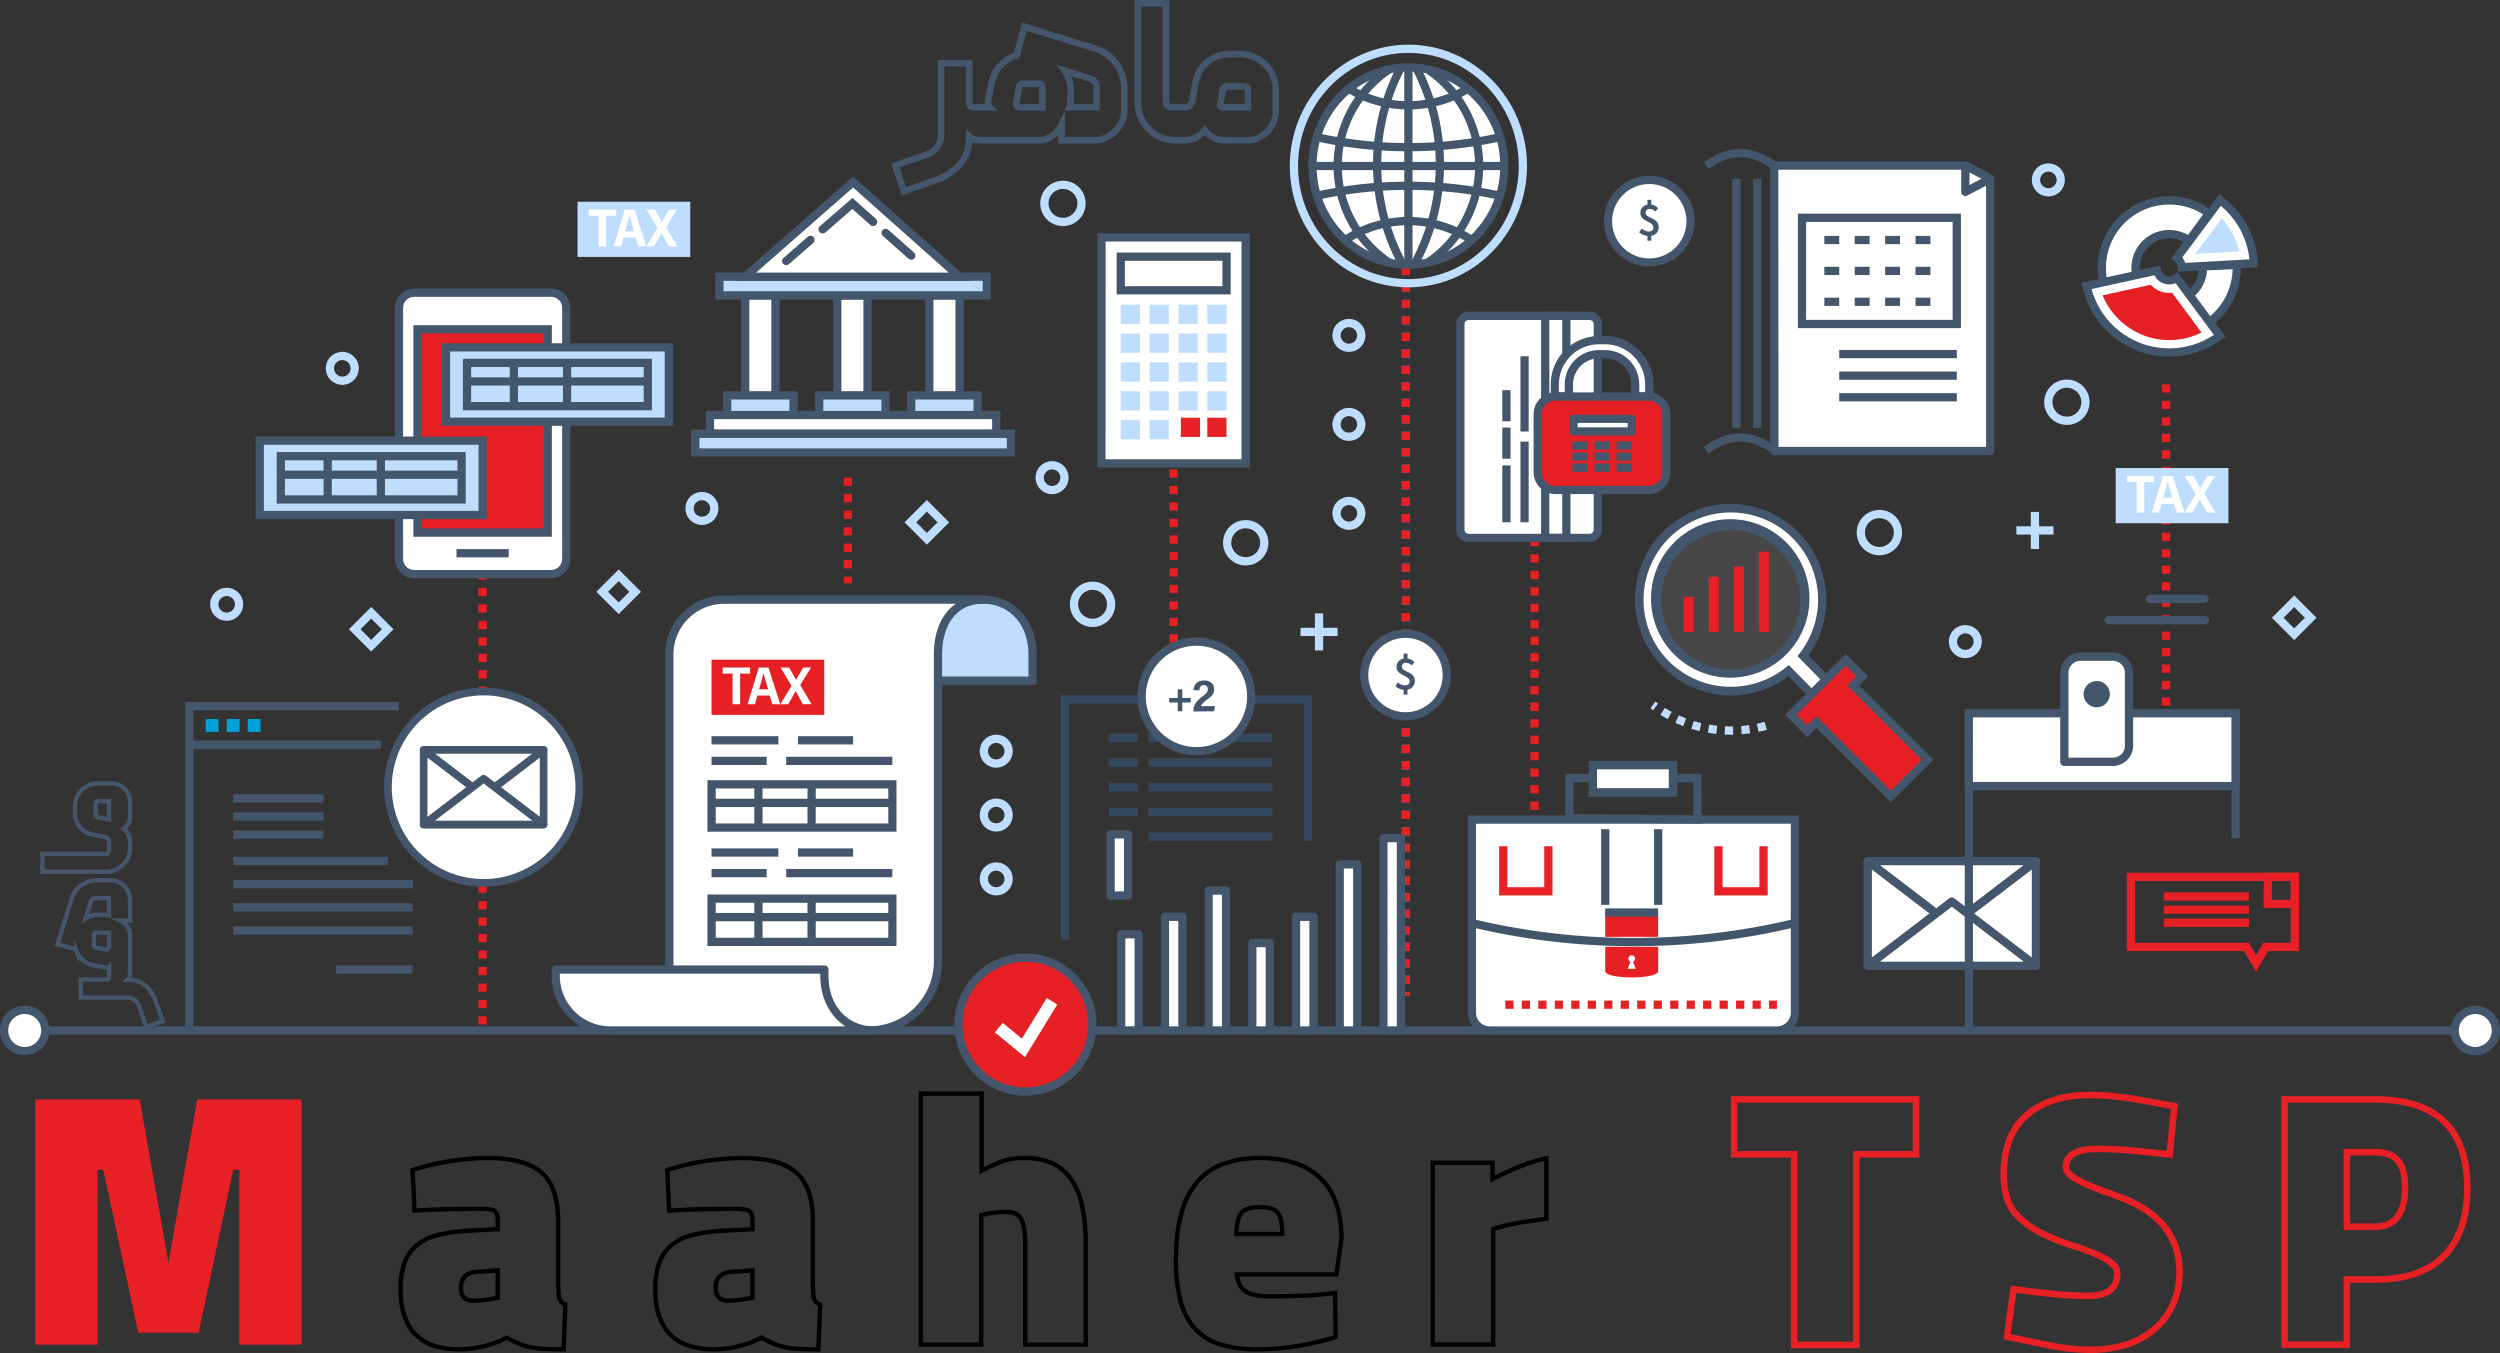 <svg xmlns="http://www.w3.org/2000/svg" viewBox="0 0 1143.24 618.74"><rect x="0" y="0" width="1143.24" height="618.74" fill="#333333" stroke="none"/><defs><style>.cls-1{fill:#e62024;}.cls-2,.cls-3,.cls-4,.cls-5{fill:none;}.cls-2{stroke:#000;}.cls-2,.cls-5{stroke-width:2px;}.cls-3{stroke:#e62024;}.cls-3,.cls-4,.cls-5{stroke-miterlimit:10;}.cls-3,.cls-4{stroke-width:3px;}.cls-4,.cls-5{stroke:#43566b;}.cls-6{fill:#43566b;}.cls-13,.cls-7{fill:#fff;}.cls-8{fill:#00a0d8;}.cls-9{fill:#bfdeff;}.cls-10{fill:#42566b;}.cls-11{fill:#44566b;}.cls-12{fill:#34485f;}.cls-13{opacity:0.1;}</style></defs><g id="Layer_2" data-name="Layer 2"><path class="cls-1" d="M526.63,575.71V687.86H498.17v-80h-2.82l-15.81,74.54H451.92l-16-74.54h-2.66v80H404.83V575.71h47.75l13.15,74.71,13.14-74.71Z" transform="translate(-388.7 -72.95)"></path><path class="cls-2" d="M571.88,662.4a34,34,0,0,1,1.83-12,19.1,19.1,0,0,1,5.58-8,23.81,23.81,0,0,1,9.57-4.66,75,75,0,0,1,14-2l13.48-.67v-4c0-2.22-.5-3.66-1.5-4.33s-3-1-6.15-1q-7.83,0-15.39.17t-15.06.66L577.38,608a116.1,116.1,0,0,1,34.27-5.49q17.31,0,24.79,6.74t7.49,21.88V661.4a17.2,17.2,0,0,1,.17,2.41,10.15,10.15,0,0,0,.25,2.33,5.41,5.41,0,0,0,.91,2,4.21,4.21,0,0,0,2,1.41L646.43,690q-4.83,0-8.41-.17a43.12,43.12,0,0,1-6.48-.75,28.84,28.84,0,0,1-5.5-1.66,56.87,56.87,0,0,1-5.57-2.75A49.31,49.31,0,0,1,598.84,690Q571.89,690,571.88,662.4Zm33.28,5.32a53.69,53.69,0,0,0,9.49-1l1.66-.33V653.91l-10.15.67q-6.66.82-6.65,7.32Q599.51,667.72,605.16,667.72Z" transform="translate(-388.7 -72.95)"></path><path class="cls-2" d="M688.36,662.4a34,34,0,0,1,1.83-12,19.17,19.17,0,0,1,5.57-8,23.94,23.94,0,0,1,9.57-4.66,75,75,0,0,1,14-2l13.48-.67v-4c0-2.22-.5-3.66-1.5-4.33s-3-1-6.16-1q-7.82,0-15.39.17t-15.06.66L693.85,608a116.16,116.16,0,0,1,34.28-5.49q17.29,0,24.79,6.74t7.49,21.88V661.4a17.22,17.22,0,0,1,.16,2.41,10.74,10.74,0,0,0,.25,2.33,5.43,5.43,0,0,0,.92,2,4.13,4.13,0,0,0,2,1.41L762.9,690q-4.83,0-8.4-.17a43.1,43.1,0,0,1-6.49-.75,29,29,0,0,1-5.49-1.66,57,57,0,0,1-5.58-2.75A49.31,49.31,0,0,1,715.31,690Q688.36,690,688.36,662.4Zm33.28,5.32a53.68,53.68,0,0,0,9.48-1l1.67-.33V653.91l-10.15.67q-6.66.82-6.66,7.32C716,665.78,717.86,667.72,721.64,667.72Z" transform="translate(-388.7 -72.95)"></path><path class="cls-2" d="M809.82,573.05h27.79v35.27a69.56,69.56,0,0,1,10-4.49,30.1,30.1,0,0,1,9.49-1.33,31.49,31.49,0,0,1,12.4,2.24,21,21,0,0,1,8.73,7A33,33,0,0,1,883.45,624a80.69,80.69,0,0,1,1.75,18.14v45.76H857.58v-45.1a44.28,44.28,0,0,0-.67-8.65,11.49,11.49,0,0,0-1.83-4.66,5.08,5.08,0,0,0-2.83-1.91,14.2,14.2,0,0,0-3.49-.42,43.08,43.08,0,0,0-6,.42,40.29,40.29,0,0,0-5.33,1.08v59.24H809.82Z" transform="translate(-388.7 -72.95)"></path><path class="cls-2" d="M926.46,648.92q0-23.62,9.32-35T964.9,602.5q18.14,0,27.7,9.31t9.57,27.63l-2.33,16.3H954.25a13.73,13.73,0,0,0,1.25,4.49,8.53,8.53,0,0,0,2.58,3.08,11.05,11.05,0,0,0,4.41,1.83,33.87,33.87,0,0,0,6.9.59q6.66,0,12.82-.17t12.47-.83l4.5-.5.33,20.13A125,125,0,0,1,963.9,690a59,59,0,0,1-16.64-2.08A26.29,26.29,0,0,1,935.61,681a29.63,29.63,0,0,1-6.9-12.64A71.58,71.58,0,0,1,926.46,648.92Zm27.62-11.65h21q0-7.32-2.08-9.81c-1.39-1.67-4.13-2.5-8.24-2.5s-7,.89-8.4,2.66S954.19,632.61,954.08,637.27Z" transform="translate(-388.7 -72.95)"></path><path class="cls-2" d="M1043.93,604.66h27.29v7.49q14.47-7.49,24.63-9.49v27.62Q1090.2,631,1084,632a119.14,119.14,0,0,0-12.48,2.91v52.92h-27.62Z" transform="translate(-388.7 -72.95)"></path><path class="cls-3" d="M1209.16,600.83H1181.7V575.71h83.2v25.12h-27.29V688h-28.45Z" transform="translate(-388.7 -72.95)"></path><path class="cls-3" d="M1344.6,690.18a94.37,94.37,0,0,1-18.8-2q-9.83-2-19.3-4l3-21.64q22.29,3,33.94,3,13.48,0,13.48-10.15a5.77,5.77,0,0,0-2.16-4.41,23.59,23.59,0,0,0-5-3.33,49,49,0,0,0-5.66-2.41q-2.83-1-4.33-1.66a106.72,106.72,0,0,1-17.72-6.83,38.92,38.92,0,0,1-10.56-7.57,21.23,21.23,0,0,1-5.16-8.73,37.44,37.44,0,0,1-1.33-10.32q0-18.3,10.65-27.37t28.78-9.07q3.49,0,7.07.25t8,.83q4.41.59,10.07,1.58t13.48,2.5l-2.17,22-15.39-1.58a174.81,174.81,0,0,0-17.89-.91q-14.13,0-14.14,8.32c0,1.66,1.14,3.22,3.41,4.66a49.84,49.84,0,0,0,7.66,3.91c2.82,1.16,5.46,2.16,7.9,3a31.91,31.91,0,0,1,4.16,1.58,64.54,64.54,0,0,1,11.06,5,39.23,39.23,0,0,1,9.16,7.16,32.46,32.46,0,0,1,6.24,9.73,33.33,33.33,0,0,1,2.33,12.9,35.49,35.49,0,0,1-3,14.89,32.4,32.4,0,0,1-8.4,11.23,36.65,36.65,0,0,1-12.9,7.07A53.41,53.41,0,0,1,1344.6,690.18Z" transform="translate(-388.7 -72.95)"></path><path class="cls-3" d="M1433.45,575.71h41.43q21,0,31.53,10.15T1517,616.14q0,20.31-10.65,31.12t-31.45,10.81h-13v29.79h-28.46Zm41.27,58.23q13.8,0,13.81-17.8,0-8.65-3.25-12.48t-10.56-3.83h-12.81v34.11Z" transform="translate(-388.7 -72.95)"></path></g><g id="Layer_4" data-name="Layer 4"><path class="cls-4" d="M899.3,102.32A19,19,0,0,0,895.18,98a16.57,16.57,0,0,0-5.45-2.75L857.11,85.17l-3.52,13.12q-.57.15-1.14.36a15.5,15.5,0,0,0-4.69,2.74,17.4,17.4,0,0,0-3.55,4.17,15.34,15.34,0,0,0-2,5.23l-1.42,6.82a12.22,12.22,0,0,0-.22,2.71,2.12,2.12,0,0,0,.66,1.73h-7a2.51,2.51,0,0,1-1.64-.54,1.81,1.81,0,0,1-.67-1.5V101.84H819.08v32.7a9.51,9.51,0,0,1-1.73,5.59,9,9,0,0,1-4.74,3.45l-14.45,5,3.9,11.79L816,155.55a32.27,32.27,0,0,0,6.29-2.92,22,22,0,0,0,5.06-4.17,18.57,18.57,0,0,0,3.32-5.36,17.24,17.24,0,0,0,1.2-6.52v-1.33a6.36,6.36,0,0,0,2.08,1.29,6.51,6.51,0,0,0,2.44.57h26.85a10.53,10.53,0,0,0,5-1.1,14,14,0,0,0,3.41-2.44,14.35,14.35,0,0,0,2.49-3.55v7.09h15.15a11.54,11.54,0,0,0,5-1.15,15.62,15.62,0,0,0,4.34-3,14.59,14.59,0,0,0,3.06-4.3,11.73,11.73,0,0,0,1.15-5.1V113.18a17.49,17.49,0,0,0-.93-5.63A20.81,20.81,0,0,0,899.3,102.32Zm-33.86,19.73H854.8a1.37,1.37,0,0,1-1-.58,1.94,1.94,0,0,1-.36-1.2l1.24-7.53a1.73,1.73,0,0,1,.62-1.15,1.56,1.56,0,0,1,1.25-.36h7.26a1.53,1.53,0,0,1,1.6,1.6Zm24.64-.09H877.76a8.27,8.27,0,0,0,.31-1.11,14,14,0,0,0,.22-3v-3.63a15.49,15.49,0,0,0-1.33-6.43,16.72,16.72,0,0,0-1.4-2.53L887.42,109a3.7,3.7,0,0,1,2,1.55,3.83,3.83,0,0,1,.71,2Z" transform="translate(-388.7 -72.95)"></path><path class="cls-4" d="M970.87,107.78a16.34,16.34,0,0,0-3.5-5.23A16.59,16.59,0,0,0,962.19,99a15.93,15.93,0,0,0-6.34-1.28h-5a15.46,15.46,0,0,0-5.31.93,16,16,0,0,0-4.66,2.61,14.58,14.58,0,0,0-3.45,4,16,16,0,0,0-1.91,5.09l-1.77,9.22a3.93,3.93,0,0,1-1.11,1.73,2.8,2.8,0,0,1-1.91.67h-6.38a2.4,2.4,0,0,1-1.77-.71,2.44,2.44,0,0,1-.71-1.78V74.45H909.05v45.38a16.82,16.82,0,0,0,1.37,6.74,17,17,0,0,0,9.18,9.17,16.74,16.74,0,0,0,6.73,1.37h3.55a13.64,13.64,0,0,0,5.23-1,12.07,12.07,0,0,0,4.61-3.59,10.73,10.73,0,0,0,4.65,3.72,14.27,14.27,0,0,0,4.92.88H959a12,12,0,0,0,5-1.06,14.1,14.1,0,0,0,4.16-2.88,13.65,13.65,0,0,0,2.88-4.21,12.1,12.1,0,0,0,1.07-5v-9.84A16,16,0,0,0,970.87,107.78Zm-11.48,14.27H947.61a1.07,1.07,0,0,1-.85-.36.73.73,0,0,1-.13-.8l1.33-7.18a2.6,2.6,0,0,1,.58-.84,1.39,1.39,0,0,1,1-.4h8.24a1.38,1.38,0,0,1,1.11.49,2.21,2.21,0,0,1,.48,1.11Z" transform="translate(-388.7 -72.95)"></path><path class="cls-5" d="M425.93,477.79a12.27,12.27,0,0,0-2.75,2.64,10.73,10.73,0,0,0-1.76,3.49L415,504.81l8.4,2.25c.07.25.14.49.23.73a10.09,10.09,0,0,0,1.76,3,11,11,0,0,0,2.67,2.27,9.72,9.72,0,0,0,3.34,1.27l4.38.91a8,8,0,0,0,1.73.14,1.35,1.35,0,0,0,1.1-.42v4.48a1.6,1.6,0,0,1-.34,1,1.17,1.17,0,0,1-1,.43H425.62v8.23h20.95a6.15,6.15,0,0,1,3.57,1.1,5.77,5.77,0,0,1,2.22,3l3.17,9.25,7.55-2.5L460,531.14a21.17,21.17,0,0,0-1.87-4,14.11,14.11,0,0,0-2.67-3.23,11.66,11.66,0,0,0-3.44-2.13,11.05,11.05,0,0,0-4.17-.77H447a4,4,0,0,0,.82-1.33,4.07,4.07,0,0,0,.37-1.56v-17.2a6.68,6.68,0,0,0-.71-3.21,9.17,9.17,0,0,0-1.56-2.18,9,9,0,0,0-2.27-1.59h4.54V484.2a7.31,7.31,0,0,0-.74-3.2,10,10,0,0,0-1.93-2.78,9.26,9.26,0,0,0-2.75-2,7.58,7.58,0,0,0-3.26-.74h-6.64a11.29,11.29,0,0,0-3.61.6A13.12,13.12,0,0,0,425.93,477.79Zm12.63,21.68v6.81a.86.86,0,0,1-.37.63,1.24,1.24,0,0,1-.76.22l-4.83-.79a1.09,1.09,0,0,1-.73-.4,1,1,0,0,1-.23-.79v-4.66a1,1,0,0,1,.28-.73,1,1,0,0,1,.74-.29Zm-.05-15.78v7.89a6.2,6.2,0,0,0-.71-.2,9.44,9.44,0,0,0-1.9-.14h-2.33a10.09,10.09,0,0,0-4.12.85,11.57,11.57,0,0,0-1.62.9l2.39-7.59a2.69,2.69,0,0,1,2.27-1.71Z" transform="translate(-388.7 -72.95)"></path><path class="cls-5" d="M429.42,432a10.43,10.43,0,0,0-3.34,2.24,10.59,10.59,0,0,0-2.25,3.32,10.26,10.26,0,0,0-.82,4.06v3.18a9.82,9.82,0,0,0,.6,3.4,10,10,0,0,0,1.67,3,9.49,9.49,0,0,0,2.58,2.22,10.65,10.65,0,0,0,3.27,1.22l5.9,1.13a2.56,2.56,0,0,1,1.11.71,1.79,1.79,0,0,1,.42,1.22v1.7h0v2.39a1.54,1.54,0,0,1-.45,1.13,1.51,1.51,0,0,1-1.14.46H408.08v8.23h29.06a10.91,10.91,0,0,0,4.32-.88,11.22,11.22,0,0,0,3.52-2.36,11.08,11.08,0,0,0,2.35-3.52,10.72,10.72,0,0,0,.88-4.31v-1.14h0v-1.13a8.84,8.84,0,0,0-.65-3.35,7.7,7.7,0,0,0-2.3-2.95,6.89,6.89,0,0,0,2.38-3,9.12,9.12,0,0,0,.57-3.15v-6.25a7.57,7.57,0,0,0-.68-3.2,9.1,9.1,0,0,0-1.84-2.67,8.8,8.8,0,0,0-2.7-1.84,7.65,7.65,0,0,0-3.18-.69h-6.3A10.31,10.31,0,0,0,429.42,432Zm9.14,7.35v7.55a.7.7,0,0,1-.22.54.46.46,0,0,1-.51.08l-4.6-.85a1.68,1.68,0,0,1-.54-.37.89.89,0,0,1-.26-.65v-5.28a.87.87,0,0,1,.32-.71,1.39,1.39,0,0,1,.7-.31Z" transform="translate(-388.7 -72.95)"></path></g><g id="Layer_1" data-name="Layer 1"><rect class="cls-6" x="11.31" y="469.35" width="1120.63" height="3.77"></rect><circle class="cls-7" cx="11.31" cy="471.24" r="9.42"></circle><path class="cls-6" d="M400,555.49a11.31,11.31,0,1,1,11.3-11.31A11.32,11.32,0,0,1,400,555.49Zm0-18.84a7.54,7.54,0,1,0,7.54,7.53A7.54,7.54,0,0,0,400,536.65Z" transform="translate(-388.7 -72.95)"></path><circle class="cls-7" cx="1131.94" cy="471.24" r="9.42"></circle><path class="cls-6" d="M1520.64,555.49A11.31,11.31,0,1,1,1532,544.18,11.32,11.32,0,0,1,1520.64,555.49Zm0-18.84a7.54,7.54,0,1,0,7.54,7.53A7.54,7.54,0,0,0,1520.64,536.65Z" transform="translate(-388.7 -72.95)"></path><path class="cls-8" d="M1033.49,528.32h-3.76v-1.71h3.76Zm0-5.48h-3.76v-3.77h3.76Zm0-7.53h-3.76v-3.77h3.76Zm0-7.54h-3.76V504h3.76Zm0-7.54h-3.76v-3.77h3.76Zm0-7.54h-3.76v-3.76h3.76Zm0-7.53h-3.76v-3.77h3.76Zm0-7.54h-3.76v-3.77h3.76Zm0-7.54h-3.76v-3.77h3.76Zm0-7.53h-3.76v-3.77h3.76Zm0-7.54h-3.76v-3.77h3.76Zm0-7.54h-3.76V443.7h3.76Zm0-7.54h-3.76v-3.76h3.76Zm0-7.53h-3.76v-3.77h3.76Zm0-7.54h-3.76v-3.77h3.76Zm0-7.54h-3.76v-3.77h3.76Zm0-7.53h-3.76V406h3.76Zm0-7.54h-3.76v-3.77h3.76Zm0-7.54h-3.76v-3.77h3.76Zm0-7.54h-3.76v-3.76h3.76Zm0-7.53h-3.76v-3.77h3.76Zm0-7.54h-3.76v-3.77h3.76Zm0-7.54h-3.76v-3.77h3.76Zm0-7.53h-3.76v-3.77h3.76Zm0-7.54h-3.76v-3.77h3.76Zm0-7.54h-3.76v-3.77h3.76Zm0-7.54h-3.76v-3.76h3.76Zm0-7.53h-3.76v-3.77h3.76Zm0-7.54h-3.76v-3.77h3.76Zm0-7.54h-3.76V308h3.76Zm0-7.53h-3.76V300.5h3.76Zm0-7.54h-3.76V293h3.76Zm0-7.54h-3.76v-3.77h3.76Zm0-7.54h-3.76v-3.76h3.76Zm0-7.53h-3.76v-3.77h3.76Zm0-7.54h-3.76v-3.77h3.76Zm0-7.54h-3.76v-3.77h3.76Zm0-7.53h-3.76v-3.77h3.76Zm0-7.54h-3.76V240.2h3.76Zm0-7.54h-3.76v-3.77h3.76Zm0-7.54h-3.76v-3.76h3.76Zm0-7.53h-3.76v-3.77h3.76Zm0-7.54h-3.76v-3.77h3.76Zm0-7.54h-3.76v-3.77h3.76Zm0-7.53h-3.76V195h3.76Z" transform="translate(-388.7 -72.95)"></path><path class="cls-1" d="M1033.49,528.32h-3.76v-1.71h3.76Zm0-5.48h-3.76v-3.77h3.76Zm0-7.53h-3.76v-3.77h3.76Zm0-7.54h-3.76V504h3.76Zm0-7.54h-3.76v-3.77h3.76Zm0-7.54h-3.76v-3.76h3.76Zm0-7.53h-3.76v-3.77h3.76Zm0-7.54h-3.76v-3.77h3.76Zm0-7.54h-3.76v-3.77h3.76Zm0-7.53h-3.76v-3.77h3.76Zm0-7.54h-3.76v-3.77h3.76Zm0-7.54h-3.76V443.7h3.76Zm0-7.54h-3.76v-3.76h3.76Zm0-7.53h-3.76v-3.77h3.76Zm0-7.54h-3.76v-3.77h3.76Zm0-7.54h-3.76v-3.77h3.76Zm0-7.53h-3.76V406h3.76Zm0-7.54h-3.76v-3.77h3.76Zm0-7.54h-3.76v-3.77h3.76Zm0-7.54h-3.76v-3.76h3.76Zm0-7.53h-3.76v-3.77h3.76Zm0-7.54h-3.76v-3.77h3.76Zm0-7.54h-3.76v-3.77h3.76Zm0-7.53h-3.76v-3.77h3.76Zm0-7.54h-3.76v-3.77h3.76Zm0-7.54h-3.76v-3.77h3.76Zm0-7.54h-3.76v-3.76h3.76Zm0-7.53h-3.76v-3.77h3.76Zm0-7.54h-3.76v-3.77h3.76Zm0-7.54h-3.76V308h3.76Zm0-7.53h-3.76V300.5h3.76Zm0-7.54h-3.76V293h3.76Zm0-7.54h-3.76v-3.77h3.76Zm0-7.54h-3.76v-3.76h3.76Zm0-7.53h-3.76v-3.77h3.76Zm0-7.54h-3.76v-3.77h3.76Zm0-7.54h-3.76v-3.77h3.76Zm0-7.53h-3.76v-3.77h3.76Zm0-7.54h-3.76V240.2h3.76Zm0-7.54h-3.76v-3.77h3.76Zm0-7.54h-3.76v-3.76h3.76Zm0-7.53h-3.76v-3.77h3.76Zm0-7.54h-3.76v-3.77h3.76Zm0-7.54h-3.76v-3.77h3.76Zm0-7.53h-3.76V195h3.76Z" transform="translate(-388.7 -72.95)"></path><path class="cls-9" d="M1032.76,204.34c-29.91,0-54.24-24.89-54.24-55.48s24.33-55.49,54.24-55.49S1087,118.26,1087,148.86,1062.66,204.34,1032.76,204.34Zm0-107.2c-27.83,0-50.47,23.2-50.47,51.72s22.64,51.72,50.47,51.72,50.46-23.2,50.46-51.72S1060.58,97.14,1032.76,97.14Z" transform="translate(-388.7 -72.95)"></path><ellipse class="cls-7" cx="644.05" cy="75.91" rx="43.87" ry="45.12"></ellipse><path class="cls-6" d="M1032.76,195.87c-25.24,0-45.76-21.09-45.76-47s20.52-47,45.76-47,45.75,21.09,45.75,47S1058,195.87,1032.76,195.87Zm0-90.25c-23.16,0-42,19.4-42,43.24s18.83,43.24,42,43.24,42-19.4,42-43.24S1055.91,105.62,1032.76,105.62Z" transform="translate(-388.7 -72.95)"></path><rect class="cls-6" x="642.17" y="30.79" width="3.77" height="90.25"></rect><path class="cls-6" d="M1028.49,194.81a97.45,97.45,0,0,1-.86-91.81l3.35,1.74a93.64,93.64,0,0,0,.82,88.26Z" transform="translate(-388.7 -72.95)"></path><path class="cls-6" d="M1037.11,194.8l-3.3-1.8a93.7,93.7,0,0,0,.82-88.25L1038,103A97.41,97.41,0,0,1,1037.11,194.8Z" transform="translate(-388.7 -72.95)"></path><rect class="cls-6" x="600.18" y="74.03" width="87.75" height="3.77"></rect><path class="cls-6" d="M1032.76,142.14a197.11,197.11,0,0,1-42.38-4.63l.81-3.68a192.33,192.33,0,0,0,83.13,0l.81,3.68A197.09,197.09,0,0,1,1032.76,142.14Z" transform="translate(-388.7 -72.95)"></path><path class="cls-6" d="M1074.2,164.3a192.79,192.79,0,0,0-82.89,0l-.8-3.68a196.39,196.39,0,0,1,84.49,0Z" transform="translate(-388.7 -72.95)"></path><path class="cls-6" d="M1032.76,123a54.37,54.37,0,0,1-28.17-7.88l1.95-3.23a50.53,50.53,0,0,0,52.44,0l2,3.22A54.34,54.34,0,0,1,1032.76,123Z" transform="translate(-388.7 -72.95)"></path><path class="cls-6" d="M1004.83,184.33l-2.08-3.15a54.37,54.37,0,0,1,60,0l-2.08,3.14A50.6,50.6,0,0,0,1004.83,184.33Z" transform="translate(-388.7 -72.95)"></path><path class="cls-6" d="M1023,194.66a55.1,55.1,0,0,1,0-91.6l2.06,3.15a51.34,51.34,0,0,0,0,85.3Z" transform="translate(-388.7 -72.95)"></path><path class="cls-6" d="M1042.55,194.66l-2.06-3.15a51.34,51.34,0,0,0-.23-85.45l2-3.17a55.1,55.1,0,0,1,.25,91.77Z" transform="translate(-388.7 -72.95)"></path><path class="cls-1" d="M927.28,387.47h-3.76v-1.86h3.76Zm0-5.62h-3.76v-3.77h3.76Zm0-7.54h-3.76v-3.77h3.76Zm0-7.54h-3.76V363h3.76Zm0-7.54h-3.76v-3.76h3.76Zm0-7.53h-3.76v-3.77h3.76Zm0-7.54h-3.76v-3.77h3.76Zm0-7.54h-3.76v-3.77h3.76Zm0-7.53h-3.76v-3.77h3.76Zm0-7.54h-3.76v-3.77h3.76Zm0-7.54h-3.76v-3.77h3.76Zm0-7.54h-3.76v-3.76h3.76Zm0-7.53h-3.76v-3.77h3.76Zm0-7.54h-3.76v-3.77h3.76Z" transform="translate(-388.7 -72.95)"></path><rect class="cls-7" x="503.72" y="108.58" width="65.95" height="103.33"></rect><path class="cls-6" d="M960.26,286.73H890.54V179.64h69.72Zm-66-3.76h62.18V183.41H894.31Z" transform="translate(-388.7 -72.95)"></path><rect class="cls-7" x="512.52" y="117.37" width="48.37" height="15.39"></rect><path class="cls-6" d="M951.47,207.59H899.33V188.43h52.14Zm-48.37-3.77h44.6V192.2H903.1Z" transform="translate(-388.7 -72.95)"></path><rect class="cls-9" x="512.52" y="139.35" width="8.79" height="8.79"></rect><rect class="cls-9" x="525.71" y="139.35" width="8.79" height="8.79"></rect><rect class="cls-9" x="538.9" y="139.35" width="8.79" height="8.79"></rect><rect class="cls-9" x="552.09" y="139.35" width="8.79" height="8.79"></rect><rect class="cls-9" x="512.52" y="152.54" width="8.79" height="8.79"></rect><rect class="cls-9" x="525.71" y="152.54" width="8.79" height="8.79"></rect><rect class="cls-9" x="538.9" y="152.54" width="8.79" height="8.79"></rect><rect class="cls-9" x="552.09" y="152.54" width="8.79" height="8.79"></rect><rect class="cls-9" x="512.52" y="165.74" width="8.79" height="8.79"></rect><rect class="cls-9" x="525.71" y="165.74" width="8.79" height="8.79"></rect><rect class="cls-9" x="538.9" y="165.74" width="8.79" height="8.79"></rect><rect class="cls-9" x="552.09" y="165.74" width="8.79" height="8.79"></rect><rect class="cls-9" x="512.52" y="178.93" width="8.79" height="8.79"></rect><rect class="cls-9" x="525.71" y="178.93" width="8.79" height="8.79"></rect><rect class="cls-9" x="538.9" y="178.93" width="8.79" height="8.79"></rect><rect class="cls-9" x="552.09" y="178.93" width="8.79" height="8.79"></rect><rect class="cls-9" x="512.52" y="192.12" width="8.79" height="8.79"></rect><rect class="cls-9" x="525.71" y="192.12" width="8.79" height="8.79"></rect><rect class="cls-1" x="540" y="191.02" width="8.79" height="8.79"></rect><rect class="cls-1" x="552.09" y="191.02" width="8.79" height="8.79"></rect><path class="cls-1" d="M1420.4,517.36l-5.48-9.49h-53.61V472.06H1440v35.81h-14.12Zm-55.32-13.26h52l3.31,5.73,3.3-5.73h12.53V475.83h-71.15Z" transform="translate(-388.7 -72.95)"></path><path class="cls-1" d="M1440,488.21h-16.15V472.06H1440Zm-12.38-3.77h8.61v-8.61h-8.61Z" transform="translate(-388.7 -72.95)"></path><rect class="cls-1" x="989.48" y="408.1" width="38.96" height="3.77"></rect><rect class="cls-1" x="989.48" y="414.1" width="38.96" height="3.77"></rect><rect class="cls-1" x="989.48" y="420.09" width="38.96" height="3.77"></rect><path class="cls-9" d="M1287.44,373.9a7.54,7.54,0,1,1,7.54-7.53A7.54,7.54,0,0,1,1287.44,373.9Zm0-11.3a3.77,3.77,0,1,0,3.77,3.77A3.77,3.77,0,0,0,1287.44,362.6Z" transform="translate(-388.7 -72.95)"></path><path class="cls-9" d="M844.28,424a7.54,7.54,0,1,1,7.54-7.54A7.55,7.55,0,0,1,844.28,424Zm0-11.31a3.77,3.77,0,1,0,3.77,3.77A3.78,3.78,0,0,0,844.28,412.69Z" transform="translate(-388.7 -72.95)"></path><path class="cls-9" d="M844.28,453.21a7.54,7.54,0,1,1,7.54-7.54A7.55,7.55,0,0,1,844.28,453.21Zm0-11.31a3.77,3.77,0,1,0,3.77,3.77A3.77,3.77,0,0,0,844.28,441.9Z" transform="translate(-388.7 -72.95)"></path><path class="cls-9" d="M844.28,482.41a7.54,7.54,0,1,1,7.54-7.54A7.55,7.55,0,0,1,844.28,482.41Zm0-11.3a3.77,3.77,0,1,0,3.77,3.76A3.77,3.77,0,0,0,844.28,471.11Z" transform="translate(-388.7 -72.95)"></path><path class="cls-1" d="M1381.13,395.69h-3.77v-3.77h3.77Zm0-7.54h-3.77v-3.77h3.77Zm0-7.53h-3.77v-3.77h3.77Zm0-7.54h-3.77v-3.77h3.77Zm0-7.54h-3.77v-3.77h3.77Zm0-7.54h-3.77v-3.76h3.77Zm0-7.53h-3.77V346.7h3.77Zm0-7.54h-3.77v-3.77h3.77Zm0-7.54h-3.77v-3.77h3.77Zm0-7.53h-3.77v-3.77h3.77Zm0-7.54h-3.77v-3.77h3.77Zm0-7.54h-3.77V309h3.77Zm0-7.54h-3.77v-3.76h3.77Zm0-7.53h-3.77v-3.77h3.77Zm0-7.54h-3.77V286.4h3.77Zm0-7.54h-3.77v-3.77h3.77Zm0-7.53h-3.77v-3.77h3.77Zm0-7.54h-3.77v-3.77h3.77Zm0-7.54h-3.77v-3.77h3.77Zm0-7.54h-3.77v-3.76h3.77Z" transform="translate(-388.7 -72.95)"></path><path class="cls-7" d="M1350.62,202.25a30.84,30.84,0,0,1,48.25-31.73L1389.79,183a15.43,15.43,0,0,0-24.13,15.86Z" transform="translate(-388.7 -72.95)"></path><path class="cls-10" d="M1349.2,204.5l-.41-1.84A32.72,32.72,0,0,1,1400,169l1.52,1.11-11.3,15.5-1.52-1.11a13.54,13.54,0,0,0-21.18,13.93l.42,1.84Zm31.46-38a28.19,28.19,0,0,0-5.25.49,28.93,28.93,0,0,0-23.3,33l11.4-2.58a17.31,17.31,0,0,1,14-19,17.41,17.41,0,0,1,11.77,2l6.89-9.45A29.15,29.15,0,0,0,1380.66,166.49Z" transform="translate(-388.7 -72.95)"></path><path class="cls-7" d="M1411.51,194.1a30.83,30.83,0,0,1-12.67,26.29l-9.07-12.47a15.46,15.46,0,0,0,6.34-13.15Z" transform="translate(-388.7 -72.95)"></path><path class="cls-10" d="M1398.42,223l-11.28-15.52,1.52-1.11a13.6,13.6,0,0,0,5.57-11.54l-.09-1.88,19.17-.83.09,1.88A32.72,32.72,0,0,1,1400,221.91Zm-6.08-14.77,6.88,9.46a28.91,28.91,0,0,0,8.78-12.62,28.47,28.47,0,0,0,1.65-9l-11.68.51a17.28,17.28,0,0,1-5.63,11.67Z" transform="translate(-388.7 -72.95)"></path><path class="cls-7" d="M1403.88,164.43a38.36,38.36,0,0,1,6.25,5.85,38.75,38.75,0,0,1,9.23,23l-32.93,1.81a5.74,5.74,0,0,0-1.37-3.41,5.8,5.8,0,0,0-.92-.87Z" transform="translate(-388.7 -72.95)"></path><path class="cls-10" d="M1384.65,197.11l-.1-1.88a3.87,3.87,0,0,0-.92-2.29,3.41,3.41,0,0,0-.62-.58l-1.51-1.13,22-29.44,1.51,1.13a40.64,40.64,0,0,1,16.23,30.3l.11,1.88Zm2-6.45a7.65,7.65,0,0,1,1.34,2.5l29.36-1.61a36.65,36.65,0,0,0-13.1-24.44Z" transform="translate(-388.7 -72.95)"></path><path class="cls-9" d="M1404.74,172.86c.35.37.7.76,1,1.15a33,33,0,0,1,7,13.93l-20.16,1.1Z" transform="translate(-388.7 -72.95)"></path><path class="cls-7" d="M1403.75,226.55a38.71,38.71,0,0,1-60.86-22.79l32.21-7.09a5.74,5.74,0,0,0,9,3.38Z" transform="translate(-388.7 -72.95)"></path><path class="cls-10" d="M1380.75,236a40.57,40.57,0,0,1-39.7-31.88l-.41-1.84,35.9-7.89.4,1.84a3.92,3.92,0,0,0,.84,1.68,3.86,3.86,0,0,0,3.63,1.28,4,4,0,0,0,1.59-.69l1.51-1.12,21.88,29.52-1.52,1.13a40.74,40.74,0,0,1-16.74,7.29A40.14,40.14,0,0,1,1380.75,236Zm-35.57-30.86a36.82,36.82,0,0,0,55.91,20.94l-17.51-23.62a8.66,8.66,0,0,1-1.48.44,7.65,7.65,0,0,1-7.19-2.55,7.31,7.31,0,0,1-1-1.52Z" transform="translate(-388.7 -72.95)"></path><path class="cls-1" d="M1366.76,225.33A32.94,32.94,0,0,1,1350.22,208l22-4.84a11.47,11.47,0,0,0,9.78,3.66L1395.43,225a32.94,32.94,0,0,1-28.67.38Z" transform="translate(-388.7 -72.95)"></path><path class="cls-1" d="M778.31,339.64h-3.77v-3h3.77Zm0-6.8h-3.77v-3.77h3.77Zm0-7.54h-3.77v-3.76h3.77Zm0-7.53h-3.77V314h3.77Zm0-7.54h-3.77v-3.77h3.77Zm0-7.54h-3.77v-3.77h3.77Zm0-7.53h-3.77v-3.77h3.77Z" transform="translate(-388.7 -72.95)"></path><polygon class="cls-7" points="892.54 423.2 931 393.84 854.09 393.84 892.54 423.2"></polygon><path class="cls-6" d="M1281.25,498a1.88,1.88,0,0,1-1.15-.39l-38.45-29.37a1.88,1.88,0,0,1,1.15-3.38h76.9a1.88,1.88,0,0,1,1.14,3.38l-38.45,29.37A1.87,1.87,0,0,1,1281.25,498Zm-32.88-29.37,32.88,25.11,32.88-25.11Z" transform="translate(-388.7 -72.95)"></path><polygon class="cls-7" points="892.54 423.2 854.09 393.84 854.09 417.74 854.09 441.64 892.54 441.64 931 441.64 931 417.74 931 393.84 892.54 423.2"></polygon><path class="cls-6" d="M1319.7,516.47h-76.9a1.89,1.89,0,0,1-1.89-1.88v-47.8a1.89,1.89,0,0,1,3-1.5l37.31,28.49,37.3-28.49a1.89,1.89,0,0,1,3,1.5v47.8A1.88,1.88,0,0,1,1319.7,516.47Zm-75-3.76h73.13V470.6l-35.42,27a1.9,1.9,0,0,1-2.29,0l-35.42-27Z" transform="translate(-388.7 -72.95)"></path><polygon class="cls-7" points="892.54 412.27 931 441.64 854.09 441.64 892.54 412.27"></polygon><path class="cls-6" d="M1319.7,516.47h-76.9a1.88,1.88,0,0,1-1.15-3.38l38.45-29.36a1.88,1.88,0,0,1,2.29,0l38.45,29.36a1.88,1.88,0,0,1-1.14,3.38Zm-71.33-3.76h65.76l-32.88-25.12Z" transform="translate(-388.7 -72.95)"></path><path class="cls-9" d="M492.36,356.84a7.54,7.54,0,1,1,7.53-7.54A7.55,7.55,0,0,1,492.36,356.84Zm0-11.3a3.77,3.77,0,1,0,3.77,3.76A3.77,3.77,0,0,0,492.36,345.54Z" transform="translate(-388.7 -72.95)"></path><path class="cls-9" d="M709.69,313a7.54,7.54,0,1,1,7.54-7.54A7.55,7.55,0,0,1,709.69,313Zm0-11.31a3.77,3.77,0,1,0,3.77,3.77A3.78,3.78,0,0,0,709.69,301.72Z" transform="translate(-388.7 -72.95)"></path><path class="cls-9" d="M869.81,298.92a7.54,7.54,0,1,1,7.54-7.53A7.54,7.54,0,0,1,869.81,298.92Zm0-11.3a3.77,3.77,0,1,0,3.77,3.77A3.77,3.77,0,0,0,869.81,287.62Z" transform="translate(-388.7 -72.95)"></path><path class="cls-9" d="M1325.42,162.76a7.54,7.54,0,1,1,7.53-7.53A7.54,7.54,0,0,1,1325.42,162.76Zm0-11.3a3.77,3.77,0,1,0,3.77,3.77A3.77,3.77,0,0,0,1325.42,151.46Z" transform="translate(-388.7 -72.95)"></path><path class="cls-9" d="M545.24,248.93a7.54,7.54,0,1,1,7.53-7.54A7.55,7.55,0,0,1,545.24,248.93Zm0-11.31a3.77,3.77,0,1,0,3.76,3.77A3.77,3.77,0,0,0,545.24,237.62Z" transform="translate(-388.7 -72.95)"></path><path class="cls-9" d="M558.44,370.91l-10.2-10.2,10.2-10.2,10.21,10.2Zm-4.87-10.2,4.87,4.88,4.88-4.88-4.88-4.87Z" transform="translate(-388.7 -72.95)"></path><path class="cls-9" d="M671.62,353.77l-10.21-10.2,10.21-10.2,10.2,10.2Zm-4.88-10.2,4.88,4.87,4.87-4.87-4.87-4.87Z" transform="translate(-388.7 -72.95)"></path><path class="cls-9" d="M812.55,322l-10.2-10.2,10.2-10.2,10.2,10.2Zm-4.87-10.2,4.87,4.87,4.87-4.87-4.87-4.87Z" transform="translate(-388.7 -72.95)"></path><path class="cls-9" d="M1005.56,315.24a7.54,7.54,0,1,1,7.54-7.53A7.55,7.55,0,0,1,1005.56,315.24Zm0-11.3a3.77,3.77,0,1,0,3.77,3.77A3.77,3.77,0,0,0,1005.56,303.94Z" transform="translate(-388.7 -72.95)"></path><path class="cls-9" d="M1005.56,274.56a7.54,7.54,0,1,1,7.54-7.54A7.55,7.55,0,0,1,1005.56,274.56Zm0-11.31a3.77,3.77,0,1,0,3.77,3.77A3.77,3.77,0,0,0,1005.56,263.25Z" transform="translate(-388.7 -72.95)"></path><path class="cls-9" d="M1005.56,233.87a7.54,7.54,0,1,1,7.54-7.53A7.55,7.55,0,0,1,1005.56,233.87Zm0-11.3a3.77,3.77,0,1,0,3.77,3.77A3.77,3.77,0,0,0,1005.56,222.57Z" transform="translate(-388.7 -72.95)"></path><path class="cls-9" d="M874.8,176.34A10.37,10.37,0,1,1,885.16,166,10.38,10.38,0,0,1,874.8,176.34Zm0-17a6.6,6.6,0,1,0,6.59,6.59A6.6,6.6,0,0,0,874.8,159.38Z" transform="translate(-388.7 -72.95)"></path><path class="cls-9" d="M1333.9,267.26a10.37,10.37,0,1,1,10.36-10.36A10.38,10.38,0,0,1,1333.9,267.26Zm0-17a6.6,6.6,0,1,0,6.59,6.6A6.61,6.61,0,0,0,1333.9,250.3Z" transform="translate(-388.7 -72.95)"></path><path class="cls-9" d="M888.32,359.67a10.37,10.37,0,1,1,10.37-10.37A10.38,10.38,0,0,1,888.32,359.67Zm0-17a6.6,6.6,0,1,0,6.6,6.59A6.6,6.6,0,0,0,888.32,342.71Z" transform="translate(-388.7 -72.95)"></path><path class="cls-9" d="M958.38,331.53a10.37,10.37,0,1,1,10.36-10.36A10.38,10.38,0,0,1,958.38,331.53Zm0-17a6.6,6.6,0,1,0,6.59,6.6A6.61,6.61,0,0,0,958.38,314.57Z" transform="translate(-388.7 -72.95)"></path><path class="cls-9" d="M1248.15,326.87a10.37,10.37,0,1,1,10.36-10.37A10.38,10.38,0,0,1,1248.15,326.87Zm0-17a6.6,6.6,0,1,0,6.59,6.59A6.6,6.6,0,0,0,1248.15,309.91Z" transform="translate(-388.7 -72.95)"></path><rect class="cls-9" x="928.68" y="234.09" width="3.77" height="16.96"></rect><rect class="cls-9" x="922.09" y="240.68" width="16.96" height="3.77"></rect><rect class="cls-9" x="601.31" y="280.49" width="3.77" height="16.96"></rect><rect class="cls-9" x="594.72" y="287.09" width="16.96" height="3.77"></rect><path class="cls-1" d="M611.28,541.47h-3.76v-3.73h3.76Zm0-7.49h-3.76v-3.77h3.76Zm0-7.54h-3.76v-3.77h3.76Zm0-7.54h-3.76v-3.77h3.76Zm0-7.54h-3.76V507.6h3.76Zm0-7.53h-3.76v-3.77h3.76Zm0-7.54h-3.76v-3.77h3.76Zm0-7.54h-3.76V485h3.76Zm0-7.53h-3.76v-3.77h3.76Zm0-7.54h-3.76v-3.77h3.76Zm0-7.54h-3.76v-3.77h3.76Zm0-7.54h-3.76v-3.76h3.76Zm0-7.53h-3.76V447.3h3.76Zm0-7.54h-3.76v-3.77h3.76Zm0-7.54h-3.76v-3.77h3.76Zm0-7.53h-3.76v-3.77h3.76Zm0-7.54h-3.76v-3.77h3.76Zm0-7.54h-3.76v-3.77h3.76Zm0-7.54h-3.76v-3.76h3.76Zm0-7.53h-3.76v-3.77h3.76Zm0-7.54h-3.76V387h3.76Zm0-7.54h-3.76v-3.77h3.76Zm0-7.53h-3.76v-3.77h3.76Zm0-7.54h-3.76v-3.77h3.76Zm0-7.54h-3.76v-3.77h3.76Zm0-7.54h-3.76v-3.76h3.76Zm0-7.53h-3.76v-3.77h3.76Zm0-7.54h-3.76v-3.77h3.76Zm0-7.54h-3.76V326.7h3.76Zm0-7.53h-3.76v-3.77h3.76Zm0-7.54h-3.76v-3.77h3.76Zm0-7.54h-3.76v-3.77h3.76Zm0-7.54h-3.76v-3.76h3.76Zm0-7.53h-3.76V289h3.76Zm0-7.54h-3.76v-3.77h3.76Zm0-7.54h-3.76v-3.77h3.76Z" transform="translate(-388.7 -72.95)"></path><path class="cls-7" d="M647.66,328.54a7,7,0,0,1-7,6.95H578.1a7,7,0,0,1-7-6.95V213.76a7,7,0,0,1,7-7h62.6a7,7,0,0,1,7,7Z" transform="translate(-388.7 -72.95)"></path><path class="cls-6" d="M640.7,337.37H578.09a8.84,8.84,0,0,1-8.83-8.83V213.76a8.84,8.84,0,0,1,8.83-8.84H640.7a8.85,8.85,0,0,1,8.84,8.84V328.54A8.85,8.85,0,0,1,640.7,337.37ZM578.09,208.69a5.07,5.07,0,0,0-5.06,5.07V328.54a5.07,5.07,0,0,0,5.06,5.06H640.7a5.07,5.07,0,0,0,5.07-5.06V213.76a5.07,5.07,0,0,0-5.07-5.07Z" transform="translate(-388.7 -72.95)"></path><rect class="cls-1" x="190.93" y="150.59" width="59.53" height="92.96"></rect><path class="cls-6" d="M641.05,318.39h-63.3V221.66h63.3Zm-59.53-3.77h55.76V225.43H581.52Z" transform="translate(-388.7 -72.95)"></path><rect class="cls-6" x="208.76" y="251.11" width="23.87" height="3.77"></rect><polygon class="cls-11" points="902.23 470.41 898.46 470.41 898.46 324.31 1024.22 324.31 1024.22 383.3 1020.45 383.3 1020.45 328.07 902.23 328.07 902.23 470.41"></polygon><rect class="cls-7" x="1333.4" y="354.78" width="33.27" height="121.99" transform="translate(545.57 1692.86) rotate(-90)"></rect><path class="cls-6" d="M1411,434.29H1289a1.88,1.88,0,0,1-1.88-1.88V399.14a1.89,1.89,0,0,1,1.88-1.89h122a1.89,1.89,0,0,1,1.89,1.89v33.27A1.88,1.88,0,0,1,1411,434.29Zm-120.1-3.77h118.22V401H1290.93Z" transform="translate(-388.7 -72.95)"></path><path class="cls-7" d="M1323.48,382.5h44.13a3.92,3.92,0,0,1,3.92,3.92v21.73a3.92,3.92,0,0,1-3.92,3.92H1327.4a3.92,3.92,0,0,1-3.92-3.92V382.5A0,0,0,0,1,1323.48,382.5Z" transform="translate(561.51 1671.85) rotate(-90)"></path><path class="cls-6" d="M1354.9,423.2h-22.18a1.89,1.89,0,0,1-1.89-1.88V380.65a9.3,9.3,0,0,1,9.28-9.28h14.79a9.3,9.3,0,0,1,9.28,9.28v33.27A9.29,9.29,0,0,1,1354.9,423.2Zm-20.3-3.77h20.3a5.51,5.51,0,0,0,5.51-5.51V380.65a5.51,5.51,0,0,0-5.51-5.51h-14.79a5.51,5.51,0,0,0-5.51,5.51Z" transform="translate(-388.7 -72.95)"></path><path class="cls-6" d="M1347.85,396.38a6,6,0,1,1,5.67-6.35A6,6,0,0,1,1347.85,396.38Z" transform="translate(-388.7 -72.95)"></path><path class="cls-11" d="M1397,348.69h-25.26a1.89,1.89,0,0,1,0-3.77H1397a1.89,1.89,0,0,1,0,3.77Z" transform="translate(-388.7 -72.95)"></path><path class="cls-11" d="M1397,358.44h-44.1a1.88,1.88,0,1,1,0-3.76H1397a1.88,1.88,0,0,1,0,3.76Z" transform="translate(-388.7 -72.95)"></path><rect class="cls-7" x="507.88" y="381.54" width="8" height="27.98"></rect><path class="cls-6" d="M904.58,484.36h-8a1.89,1.89,0,0,1-1.89-1.89v-28a1.89,1.89,0,0,1,1.89-1.88h8a1.89,1.89,0,0,1,1.89,1.88v28A1.89,1.89,0,0,1,904.58,484.36Zm-6.11-3.77h4.23V456.38h-4.23Z" transform="translate(-388.7 -72.95)"></path><rect class="cls-7" x="512.71" y="427.26" width="8" height="43.97"></rect><path class="cls-6" d="M909.41,546.07h-8a1.89,1.89,0,0,1-1.88-1.89v-44a1.89,1.89,0,0,1,1.88-1.89h8a1.89,1.89,0,0,1,1.88,1.89v44A1.89,1.89,0,0,1,909.41,546.07Zm-6.11-3.77h4.23V502.09H903.3Z" transform="translate(-388.7 -72.95)"></path><rect class="cls-7" x="532.7" y="419.27" width="8" height="51.97"></rect><path class="cls-6" d="M929.4,546.07h-8a1.89,1.89,0,0,1-1.88-1.89v-52a1.88,1.88,0,0,1,1.88-1.88h8a1.88,1.88,0,0,1,1.88,1.88v52A1.89,1.89,0,0,1,929.4,546.07Zm-6.11-3.77h4.22V494.1h-4.22Z" transform="translate(-388.7 -72.95)"></path><rect class="cls-7" x="552.69" y="407.27" width="8" height="63.96"></rect><path class="cls-6" d="M949.39,546.07h-8a1.89,1.89,0,0,1-1.88-1.89v-64a1.88,1.88,0,0,1,1.88-1.88h8a1.88,1.88,0,0,1,1.88,1.88v64A1.89,1.89,0,0,1,949.39,546.07Zm-6.11-3.77h4.22V482.11h-4.22Z" transform="translate(-388.7 -72.95)"></path><rect class="cls-7" x="572.68" y="431.26" width="8" height="39.98"></rect><path class="cls-6" d="M969.37,546.07h-8a1.89,1.89,0,0,1-1.88-1.89v-40a1.89,1.89,0,0,1,1.88-1.89h8a1.89,1.89,0,0,1,1.89,1.89v40A1.89,1.89,0,0,1,969.37,546.07Zm-6.11-3.77h4.23V506.09h-4.23Z" transform="translate(-388.7 -72.95)"></path><rect class="cls-7" x="592.66" y="419.27" width="8" height="51.97"></rect><path class="cls-6" d="M989.36,546.07h-8a1.89,1.89,0,0,1-1.89-1.89v-52a1.89,1.89,0,0,1,1.89-1.88h8a1.89,1.89,0,0,1,1.89,1.88v52A1.89,1.89,0,0,1,989.36,546.07Zm-6.11-3.77h4.23V494.1h-4.23Z" transform="translate(-388.7 -72.95)"></path><rect class="cls-7" x="612.65" y="395.28" width="8" height="75.95"></rect><path class="cls-6" d="M1009.35,546.07h-8a1.89,1.89,0,0,1-1.89-1.89V468.23a1.89,1.89,0,0,1,1.89-1.89h8a1.89,1.89,0,0,1,1.88,1.89v75.95A1.89,1.89,0,0,1,1009.35,546.07Zm-6.11-3.77h4.23V470.11h-4.23Z" transform="translate(-388.7 -72.95)"></path><rect class="cls-7" x="632.64" y="383.29" width="8" height="87.95"></rect><path class="cls-6" d="M1029.34,546.07h-8a1.89,1.89,0,0,1-1.88-1.89V456.24a1.88,1.88,0,0,1,1.88-1.89h8a1.88,1.88,0,0,1,1.88,1.89v87.94A1.89,1.89,0,0,1,1029.34,546.07Zm-6.11-3.77h4.22V458.12h-4.22Z" transform="translate(-388.7 -72.95)"></path><polygon class="cls-12" points="488.86 429.71 485.1 429.71 485.1 317.91 600.04 317.91 600.04 384.49 596.27 384.49 596.27 321.68 488.86 321.68 488.86 429.71"></polygon><rect class="cls-12" x="507.08" y="335.5" width="13.19" height="3.77"></rect><rect class="cls-12" x="525.29" y="335.5" width="56.53" height="3.77"></rect><rect class="cls-12" x="507.08" y="346.81" width="13.19" height="3.77"></rect><rect class="cls-12" x="525.29" y="346.81" width="56.53" height="3.77"></rect><rect class="cls-12" x="507.08" y="358.11" width="13.19" height="3.77"></rect><rect class="cls-12" x="525.29" y="358.11" width="56.53" height="3.77"></rect><rect class="cls-12" x="507.08" y="369.42" width="13.19" height="3.77"></rect><rect class="cls-12" x="525.29" y="369.42" width="56.53" height="3.77"></rect><rect class="cls-12" x="525.29" y="380.72" width="56.53" height="3.77"></rect><path class="cls-7" d="M960.86,391.42a25.05,25.05,0,1,1-25.05-25.05A25,25,0,0,1,960.86,391.42Z" transform="translate(-388.7 -72.95)"></path><path class="cls-6" d="M935.81,418.35a26.94,26.94,0,1,1,26.93-26.93A27,27,0,0,1,935.81,418.35Zm0-50.1A23.17,23.17,0,1,0,959,391.42,23.19,23.19,0,0,0,935.81,368.25Z" transform="translate(-388.7 -72.95)"></path><path class="cls-6" d="M929.37,388.17v3.95h3.85v2.09h-3.85v4h-2.1v-4h-3.89v-2.09h3.89v-3.95Z" transform="translate(-388.7 -72.95)"></path><path class="cls-6" d="M934.44,398.31v-.15c0-2.68,1.12-4.46,4.44-7,1.6-1.26,2.11-1.75,2.11-3a1.67,1.67,0,0,0-1.79-1.9c-1.38,0-1.91.94-2,2.35h-2.7c.12-2.33,1.4-4.46,4.8-4.48,3.1,0,4.62,1.75,4.62,4,0,2-.83,3-3.23,4.74-1.69,1.22-2.53,2.18-2.79,3h6.37l-.35,2.35Z" transform="translate(-388.7 -72.95)"></path><path class="cls-7" d="M1031.42,400.45a18.84,18.84,0,1,1,18.85-18.84A18.86,18.86,0,0,1,1031.42,400.45Z" transform="translate(-388.7 -72.95)"></path><path class="cls-6" d="M1031.42,402.34a20.73,20.73,0,1,1,20.73-20.73A20.75,20.75,0,0,1,1031.42,402.34Zm0-37.69a17,17,0,1,0,17,17A17,17,0,0,0,1031.42,364.65Z" transform="translate(-388.7 -72.95)"></path><path class="cls-6" d="M1034.2,377.22a3.47,3.47,0,0,0-2.53-1.16,1.66,1.66,0,0,0-1.89,1.75c0,2.61,5.93,2.09,5.93,6.5a3.85,3.85,0,0,1-3.38,4v2.25h-1.75v-2.18a6.71,6.71,0,0,1-3.77-1.66l1.13-1.7a5.28,5.28,0,0,0,3.23,1.35c1.42,0,2.12-.7,2.12-1.88,0-2.88-5.94-2.46-5.94-6.56a3.72,3.72,0,0,1,3.23-3.82v-2.23h1.75v2.18a5.05,5.05,0,0,1,3.16,1.71Z" transform="translate(-388.7 -72.95)"></path><rect class="cls-7" x="340.78" y="135.08" width="13.84" height="54.94"></rect><path class="cls-6" d="M745.2,264.85H727.6V206.14h17.6Zm-13.83-3.77h10.06V209.91H731.37Z" transform="translate(-388.7 -72.95)"></path><rect class="cls-9" x="332.53" y="180.83" width="30.34" height="9.19"></rect><path class="cls-6" d="M753.45,264.85h-34.1v-13h34.1Zm-30.33-3.77h26.57v-5.42H723.12Z" transform="translate(-388.7 -72.95)"></path><rect class="cls-7" x="382.88" y="135.08" width="13.84" height="54.94"></rect><path class="cls-6" d="M787.3,264.85H769.7V206.14h17.6Zm-13.84-3.77h10.07V209.91H773.46Z" transform="translate(-388.7 -72.95)"></path><rect class="cls-9" x="374.63" y="180.83" width="30.34" height="9.19"></rect><path class="cls-6" d="M795.55,264.85h-34.1v-13h34.1Zm-30.34-3.77h26.57v-5.42H765.21Z" transform="translate(-388.7 -72.95)"></path><rect class="cls-7" x="424.97" y="135.08" width="13.84" height="54.94"></rect><path class="cls-6" d="M829.4,264.85H811.79V206.14H829.4Zm-13.84-3.77h10.07V209.91H815.56Z" transform="translate(-388.7 -72.95)"></path><rect class="cls-9" x="416.72" y="180.83" width="30.34" height="9.19"></rect><path class="cls-6" d="M837.65,264.85H803.54v-13h34.11Zm-30.34-3.77h26.57v-5.42H807.31Z" transform="translate(-388.7 -72.95)"></path><rect class="cls-7" x="324.67" y="189.8" width="130.91" height="8.55"></rect><path class="cls-6" d="M846.17,273.18H711.49V260.86H846.17Zm-130.91-3.77H842.4v-4.78H715.26Z" transform="translate(-388.7 -72.95)"></path><rect class="cls-9" x="317.96" y="198.35" width="144.33" height="8.55"></rect><path class="cls-6" d="M852.88,281.72H704.78V269.41h148.1ZM708.55,278H849.11v-4.78H708.55Z" transform="translate(-388.7 -72.95)"></path><rect class="cls-9" x="328.98" y="126.53" width="122.28" height="8.55"></rect><path class="cls-6" d="M841.85,209.91H715.8V197.6H841.85Zm-122.28-3.77H838.08v-4.77H719.57Z" transform="translate(-388.7 -72.95)"></path><polygon class="cls-7" points="340.78 126.53 390.13 83.23 438.81 126.53 340.78 126.53"></polygon><path class="cls-6" d="M832.47,201.37h-108l54.36-47.71Zm-98-3.77h88.07l-43.74-38.91Z" transform="translate(-388.7 -72.95)"></path><path class="cls-6" d="M805.43,191.75a1.87,1.87,0,0,1-1.25-.48L792.4,180.83a1.89,1.89,0,0,1,2.51-2.82l11.77,10.44a1.89,1.89,0,0,1-1.25,3.3Z" transform="translate(-388.7 -72.95)"></path><path class="cls-6" d="M764.89,179.71a1.89,1.89,0,0,1-1.24-3.31l14.86-12.93L789.22,173a1.88,1.88,0,1,1-2.5,2.82l-8.23-7.3-12.37,10.77A1.88,1.88,0,0,1,764.89,179.71Z" transform="translate(-388.7 -72.95)"></path><path class="cls-6" d="M748.25,194.2a1.89,1.89,0,0,1-1.24-3.31l11.16-9.72a1.89,1.89,0,0,1,2.48,2.84l-11.17,9.72A1.88,1.88,0,0,1,748.25,194.2Z" transform="translate(-388.7 -72.95)"></path><path class="cls-7" d="M1142.91,192.91a18.84,18.84,0,1,1,18.84-18.84A18.86,18.86,0,0,1,1142.91,192.91Z" transform="translate(-388.7 -72.95)"></path><path class="cls-6" d="M1142.91,194.8a20.73,20.73,0,1,1,20.73-20.73A20.75,20.75,0,0,1,1142.91,194.8Zm0-37.69a17,17,0,1,0,17,17A17,17,0,0,0,1142.91,157.11Z" transform="translate(-388.7 -72.95)"></path><path class="cls-6" d="M1145.69,169.68a3.47,3.47,0,0,0-2.53-1.16,1.66,1.66,0,0,0-1.9,1.75c0,2.61,5.94,2.09,5.94,6.5a3.85,3.85,0,0,1-3.38,4V183h-1.75v-2.18a6.71,6.71,0,0,1-3.77-1.66l1.13-1.7a5.28,5.28,0,0,0,3.23,1.35c1.42,0,2.12-.7,2.12-1.88,0-2.88-5.94-2.46-5.94-6.56a3.72,3.72,0,0,1,3.23-3.82v-2.23h1.75v2.18a5.08,5.08,0,0,1,3.16,1.71Z" transform="translate(-388.7 -72.95)"></path><path class="cls-9" d="M1437.83,365.65l-10.2-10.2,10.2-10.2,10.2,10.2Zm-4.88-10.2,4.88,4.87,4.87-4.87-4.87-4.87Z" transform="translate(-388.7 -72.95)"></path><path class="cls-9" d="M762,384.23V372.12c0-13.68-30.82-24.7-44.47-24.86h0l121-.1h0c13.65.16,22.35,11.28,22.35,25v12.11Z" transform="translate(-388.7 -72.95)"></path><path class="cls-6" d="M862.77,386.11H760.15v-14c0-11.84-28.94-22.82-42.6-23l-1.87,0v-3.74h1.89l122.85-.1v.1c13.06,1.1,22.35,12.06,22.35,26.75Zm-98.85-3.77H859V372.12c0-13.44-8.42-22.93-20.48-23.07H838l-101.67.08c13.51,4.48,27.64,12.69,27.64,23Z" transform="translate(-388.7 -72.95)"></path><path class="cls-7" d="M694.77,512.69V372.12a25,25,0,0,1,24.67-25H838c-13.65.16-20.34,11.28-20.34,25V512.69a31.49,31.49,0,0,1-31.5,31.49H671.62v-1.13A31.5,31.5,0,0,0,694.77,512.69Z" transform="translate(-388.7 -72.95)"></path><path class="cls-6" d="M671.62,546.07a1.89,1.89,0,0,1-1.89-1.89v-1.13a1.89,1.89,0,0,1,1.39-1.82,29.66,29.66,0,0,0,21.76-28.54V372.12a27,27,0,0,1,26.36-26.84H838a1.89,1.89,0,0,1,0,3.78c-13.62.16-18.48,12-18.48,23.07V512.69a33.41,33.41,0,0,1-33.38,33.37Zm48-197h-.14a23.16,23.16,0,0,0-22.81,23.07V512.69a33.49,33.49,0,0,1-18,29.61H786.14a29.64,29.64,0,0,0,29.61-29.6V372.12c0-10.51,3.69-18.64,10-23.08Z" transform="translate(-388.7 -72.95)"></path><path class="cls-7" d="M765.69,516.29v2.92c0,13.69,8.74,24.8,22.39,25H667.48a25,25,0,0,1-24.67-25v-2.92Z" transform="translate(-388.7 -72.95)"></path><path class="cls-6" d="M788.08,546.07H667.29a27,27,0,0,1-26.36-26.85v-2.92a1.88,1.88,0,0,1,1.88-1.88H765.69a1.88,1.88,0,0,1,1.88,1.88v2.92c0,13.45,8.45,22.94,20.54,23.08a1.89,1.89,0,0,1,0,3.78ZM667.65,542.3H775.29c-7-4.57-11.49-12.94-11.49-23.09v-1H644.7v1a23.16,23.16,0,0,0,22.81,23.08Z" transform="translate(-388.7 -72.95)"></path><rect class="cls-1" x="325.38" y="301.67" width="51.55" height="25.23"></rect><rect class="cls-11" x="325.38" y="387.97" width="30.59" height="3.77"></rect><rect class="cls-11" x="364.91" y="387.97" width="25.21" height="3.77"></rect><rect class="cls-11" x="325.38" y="397.39" width="25.21" height="3.77"></rect><rect class="cls-11" x="359.53" y="397.39" width="48.53" height="3.77"></rect><rect class="cls-11" x="325.38" y="336.66" width="30.59" height="3.77"></rect><rect class="cls-11" x="364.91" y="336.66" width="25.21" height="3.77"></rect><rect class="cls-11" x="325.38" y="346.07" width="25.21" height="3.77"></rect><rect class="cls-11" x="359.53" y="346.07" width="48.53" height="3.77"></rect><path class="cls-11" d="M798.65,453.28H712.2V429.73h86.45ZM716,449.51h78.91v-16H716Z" transform="translate(-388.7 -72.95)"></path><rect class="cls-11" x="344.94" y="358.67" width="3.77" height="19.78"></rect><rect class="cls-11" x="369.26" y="358.67" width="3.77" height="19.78"></rect><rect class="cls-11" x="325.38" y="365.26" width="82.68" height="3.77"></rect><path class="cls-11" d="M798.65,505.55H712.2V482h86.45ZM716,501.78h78.91v-16H716Z" transform="translate(-388.7 -72.95)"></path><rect class="cls-11" x="344.94" y="410.93" width="3.77" height="19.78"></rect><rect class="cls-11" x="369.26" y="410.93" width="3.77" height="19.78"></rect><rect class="cls-11" x="325.38" y="417.52" width="82.68" height="3.77"></rect><path class="cls-7" d="M723.71,381h-4.53V378.2h12.54V381h-4.56v14h-3.45Z" transform="translate(-388.7 -72.95)"></path><path class="cls-7" d="M735.1,391l-1.18,4h-3.35c.22-.66,4.87-16.05,5.12-16.78h4.43L745.51,395h-3.58l-1.27-4Zm4.87-2.82c-1-3.4-1.76-5.81-2.15-7.37h0c-.39,1.86-1.15,4.48-2,7.37Z" transform="translate(-388.7 -72.95)"></path><path class="cls-7" d="M755.87,395l-3.35-6h0l-3.36,6h-3.64l5.14-8.43-5-8.35h3.92l3.14,5.66,0,0L756,378.2h3.6l-4.95,8,5.17,8.77Z" transform="translate(-388.7 -72.95)"></path><path class="cls-1" d="M1092.32,541.24h-3.77v-3.76h3.77Zm0-7.53h-3.77v-3.77h3.77Zm0-7.54h-3.77V522.4h3.77Zm0-7.54h-3.77v-3.77h3.77Zm0-7.53h-3.77v-3.77h3.77Zm0-7.54h-3.77v-3.77h3.77Zm0-7.54h-3.77v-3.77h3.77Zm0-7.54h-3.77v-3.76h3.77Zm0-7.53h-3.77v-3.77h3.77Zm0-7.54h-3.77v-3.77h3.77Zm0-7.54h-3.77V462.1h3.77Zm0-7.53h-3.77v-3.77h3.77Zm0-7.54h-3.77V447h3.77Zm0-7.54h-3.77v-3.77h3.77Zm0-7.54h-3.77V432h3.77Zm0-7.53h-3.77v-3.77h3.77Zm0-7.54h-3.77v-3.77h3.77Zm0-7.54h-3.77v-3.77h3.77Zm0-7.53h-3.77v-3.77h3.77Zm0-7.54h-3.77v-3.77h3.77Zm0-7.54h-3.77v-3.77h3.77Zm0-7.54h-3.77V379.2h3.77Zm0-7.53h-3.77v-3.77h3.77Zm0-7.54h-3.77v-3.77h3.77Zm0-7.54h-3.77v-3.77h3.77Zm0-7.53h-3.77v-3.77h3.77Zm0-7.54h-3.77v-3.77h3.77Zm0-7.54h-3.77V334h3.77Zm0-7.54h-3.77v-3.76h3.77Zm0-7.53h-3.77V318.9h3.77Z" transform="translate(-388.7 -72.95)"></path><rect class="cls-7" x="1037.2" y="236.73" width="101.5" height="62.83" rx="2" transform="translate(431.09 1283.15) rotate(-90)"></rect><path class="cls-6" d="M1115.59,320.78H1060.3a5.65,5.65,0,0,1-5.65-5.65v-94a5.65,5.65,0,0,1,5.65-5.65h55.29a5.66,5.66,0,0,1,5.66,5.65v94A5.66,5.66,0,0,1,1115.59,320.78Zm-55.29-101.5a1.89,1.89,0,0,0-1.89,1.89v94a1.89,1.89,0,0,0,1.89,1.88h55.29a1.89,1.89,0,0,0,1.89-1.88v-94a1.89,1.89,0,0,0-1.89-1.89Z" transform="translate(-388.7 -72.95)"></path><rect class="cls-7" x="1049.4" y="263.32" width="101.5" height="9.67" transform="translate(443.3 1295.35) rotate(-90)"></rect><path class="cls-6" d="M1106.86,320.78h-13.43V215.52h13.43ZM1097.2,317h5.9V219.28h-5.9Z" transform="translate(-388.7 -72.95)"></path><path class="cls-7" d="M1085.88,270.26v-34.4" transform="translate(-388.7 -72.95)"></path><rect class="cls-6" x="695.29" y="162.92" width="3.77" height="34.4"></rect><path class="cls-7" d="M1085.88,311.79v-36.9" transform="translate(-388.7 -72.95)"></path><rect class="cls-6" x="695.29" y="201.94" width="3.77" height="36.9"></rect><line class="cls-7" x1="688.89" y1="238.84" x2="688.89" y2="212.81"></line><rect class="cls-6" x="687.01" y="212.81" width="3.77" height="26.03"></rect><line class="cls-7" x1="688.89" y1="209.76" x2="688.89" y2="195.53"></line><rect class="cls-6" x="687.01" y="195.53" width="3.77" height="14.23"></rect><line class="cls-7" x1="688.89" y1="192.65" x2="688.89" y2="178.42"></line><rect class="cls-6" x="687.01" y="178.42" width="3.77" height="14.23"></rect><path class="cls-7" d="M1099.73,254.28h6.43v-5.57a13.79,13.79,0,0,1,13.78-13.78h2.76a13.79,13.79,0,0,1,13.78,13.78v5.57h6.43v-5.57a20.24,20.24,0,0,0-20.21-20.21h-2.76a20.24,20.24,0,0,0-20.21,20.21Z" transform="translate(-388.7 -72.95)"></path><path class="cls-6" d="M1144.8,256.17h-10.2v-7.46a11.91,11.91,0,0,0-11.9-11.89h-2.76a11.9,11.9,0,0,0-11.89,11.89v7.46h-10.2v-7.46a22.12,22.12,0,0,1,22.09-22.09h2.76a22.12,22.12,0,0,1,22.1,22.09Zm-6.44-3.77H1141v-3.69a18.35,18.35,0,0,0-18.33-18.32h-2.76a18.35,18.35,0,0,0-18.33,18.32v3.69h2.67v-3.69a15.68,15.68,0,0,1,15.66-15.66h2.76a15.68,15.68,0,0,1,15.66,15.66Z" transform="translate(-388.7 -72.95)"></path><rect class="cls-1" x="1091.92" y="254.28" width="58.8" height="42.72" rx="4.3" transform="translate(1853.94 478.34) rotate(180)"></rect><path class="cls-6" d="M1142.62,298.89H1100a10,10,0,0,1-10-10V262.38a10,10,0,0,1,10-10h42.6a10,10,0,0,1,10,10v26.53A10,10,0,0,1,1142.62,298.89ZM1100,256.17a6.22,6.22,0,0,0-6.22,6.21v26.53a6.22,6.22,0,0,0,6.22,6.21h42.6a6.22,6.22,0,0,0,6.22-6.21V262.38a6.22,6.22,0,0,0-6.22-6.21Z" transform="translate(-388.7 -72.95)"></path><rect class="cls-7" x="1108.23" y="264.5" width="26.64" height="5.74" transform="translate(1854.4 461.8) rotate(180)"></rect><path class="cls-6" d="M1134.87,272.13h-26.64a1.89,1.89,0,0,1-1.89-1.88V264.5a1.89,1.89,0,0,1,1.89-1.88h26.64a1.89,1.89,0,0,1,1.89,1.88v5.75A1.89,1.89,0,0,1,1134.87,272.13Zm-24.76-3.77H1133v-2h-22.88Z" transform="translate(-388.7 -72.95)"></path><rect class="cls-6" x="739.28" y="201.85" width="6.89" height="3.77"></rect><rect class="cls-6" x="729.17" y="201.85" width="6.89" height="3.77"></rect><rect class="cls-6" x="719.07" y="201.85" width="6.89" height="3.77"></rect><rect class="cls-6" x="739.28" y="206.9" width="6.89" height="3.77"></rect><rect class="cls-6" x="729.17" y="206.9" width="6.89" height="3.77"></rect><rect class="cls-6" x="719.07" y="206.9" width="6.89" height="3.77"></rect><rect class="cls-6" x="739.28" y="211.95" width="6.89" height="3.77"></rect><rect class="cls-6" x="729.17" y="211.95" width="6.89" height="3.77"></rect><rect class="cls-6" x="719.07" y="211.95" width="6.89" height="3.77"></rect><path class="cls-7" d="M673.09,374.8H820.8a0,0,0,0,1,0,0v92.09a4.35,4.35,0,0,1-4.35,4.35h-139a4.35,4.35,0,0,1-4.35-4.35V374.8A0,0,0,0,1,673.09,374.8Z"></path><path class="cls-10" d="M1201.31,546.07H1070A10.09,10.09,0,0,1,1059.91,536V445.86h151.48V536A10.09,10.09,0,0,1,1201.31,546.07Zm-137.63-96.44V536a6.31,6.31,0,0,0,6.3,6.31h131.33a6.32,6.32,0,0,0,6.31-6.31V449.63Z" transform="translate(-388.7 -72.95)"></path><path class="cls-10" d="M1135.65,505.64a318.22,318.22,0,0,1-74.29-8.75l.88-3.66a315.88,315.88,0,0,0,146.81,0l.88,3.66A318.19,318.19,0,0,1,1135.65,505.64Z" transform="translate(-388.7 -72.95)"></path><rect class="cls-1" x="734.06" y="417.3" width="24.2" height="11.12"></rect><path class="cls-1" d="M1122.76,505.91V517c0,3.9,24.21,3.9,24.21,0V505.91ZM1133,516l1.33-3.27a1.51,1.51,0,1,1,1.09,0l1.33,3.27Z" transform="translate(-388.7 -72.95)"></path><rect class="cls-10" x="734.06" y="415.41" width="24.2" height="3.77"></rect><line class="cls-7" x1="734.06" y1="413.79" x2="734.06" y2="379.18"></line><rect class="cls-10" x="732.18" y="379.18" width="3.77" height="34.61"></rect><line class="cls-7" x1="758.26" y1="413.79" x2="758.26" y2="379.18"></line><rect class="cls-10" x="756.38" y="379.18" width="3.77" height="34.61"></rect><path class="cls-1" d="M1201.27,534.28h-3.61v-3.77h3.61Zm-7.38,0h-3.77v-3.77h3.77Zm-7.53,0h-3.77v-3.77h3.77Zm-7.54,0h-3.77v-3.77h3.77Zm-7.54,0h-3.77v-3.77h3.77Zm-7.54,0H1160v-3.77h3.76Zm-7.53,0h-3.77v-3.77h3.77Zm-7.54,0h-3.77v-3.77h3.77Zm-7.54,0h-3.77v-3.77h3.77Zm-7.53,0h-3.77v-3.77h3.77Zm-7.54,0h-3.77v-3.77h3.77Zm-7.54,0h-3.77v-3.77h3.77Zm-7.54,0h-3.76v-3.77H1111Zm-7.53,0h-3.77v-3.77h3.77Zm-7.54,0h-3.77v-3.77h3.77Zm-7.54,0h-3.77v-3.77h3.77Zm-7.53,0h-3.77v-3.77h3.77Z" transform="translate(-388.7 -72.95)"></path><rect class="cls-7" x="728.46" y="349.93" width="36.64" height="12.49"></rect><path class="cls-10" d="M1155.68,437.25h-40.41V421h40.41ZM1119,433.48h32.87v-8.72H1119Z" transform="translate(-388.7 -72.95)"></path><path class="cls-10" d="M1166.81,449.62l-62.33-.66V426.88H1119v6.6h32.87v-6.6h14.9Zm-58.56-4.39,54.8.58V430.65h-7.37v6.6h-40.41v-6.6h-7Z" transform="translate(-388.7 -72.95)"></path><polygon class="cls-1" points="709.94 409.48 685.55 409.48 685.55 386.98 689.32 386.98 689.32 405.72 706.17 405.72 706.17 386.98 709.94 386.98 709.94 409.48"></polygon><polygon class="cls-1" points="808.34 409.48 783.95 409.48 783.95 386.98 787.72 386.98 787.72 405.72 804.57 405.72 804.57 386.98 808.34 386.98 808.34 409.48"></polygon><path class="cls-13" d="M1179.74,382.15a34.93,34.93,0,1,0-34.51-35.36A34.95,34.95,0,0,0,1179.74,382.15Z" transform="translate(-388.7 -72.95)"></path><path class="cls-7" d="M1150.42,376.57a41.78,41.78,0,1,1,62.78-3.69l24,24.42-6.74,6.62-23.9-24.28A41.85,41.85,0,0,1,1150.42,376.57Zm29.26,4.38a33.69,33.69,0,1,0-23.5-10,33.58,33.58,0,0,0,23.5,10Z" transform="translate(-388.7 -72.95)"></path><path class="cls-6" d="M1230.49,406.59l-24-24.43a43.45,43.45,0,0,1-57.37-4.27h0a43.67,43.67,0,1,1,62.25-61.26,43.83,43.83,0,0,1,4.35,56.08l24.24,24.61Zm-23.75-29.5,23.79,24.17,4-4L1210.7,373l1-1.31a39.9,39.9,0,1,0-71.4-24.78,39.59,39.59,0,0,0,11.45,28.3h0a40.22,40.22,0,0,0,53.66,2.93Zm-26.53,5.75h-.56a36.23,36.23,0,1,1,.56,0Zm-.5-3.77a31.81,31.81,0,1,0-22.19-9.49,31.62,31.62,0,0,0,22.19,9.49Z" transform="translate(-388.7 -72.95)"></path><polygon class="cls-1" points="864.66 364.25 830.65 330.24 826.49 334.41 818.93 326.84 844.03 301.74 851.59 309.3 847.43 313.47 881.43 347.47 864.66 364.25"></polygon><path class="cls-6" d="M1253.36,439.86l-34-34-4.17,4.17L1205,399.79,1232.73,372,1243,382.25l-4.16,4.16,34,34Zm-34-39.34,34,34,14.11-14.11-34-34,4.16-4.16-4.9-4.9-22.44,22.44,4.9,4.9Z" transform="translate(-388.7 -72.95)"></path><rect class="cls-1" x="769.92" y="272.92" width="4.59" height="16.06"></rect><rect class="cls-1" x="781.39" y="263.74" width="4.59" height="25.23"></rect><rect class="cls-1" x="792.86" y="259.15" width="4.59" height="29.82"></rect><rect class="cls-1" x="804.33" y="252.27" width="4.59" height="36.7"></rect><path class="cls-9" d="M1180.19,408.93c-.94,0-1.88,0-2.81-.06l.16-3.77c.88,0,1.77.06,2.65.06h1l.06,3.77Zm5-.2-.3-3.75c1.21-.1,2.42-.24,3.62-.41l.55,3.72C1187.73,408.48,1186.44,408.63,1185.14,408.73Zm-11.64-.16c-1.29-.13-2.58-.31-3.85-.53l.63-3.71c1.2.2,2.41.37,3.62.5Zm19.33-.95-.77-3.69c1.19-.25,2.37-.54,3.55-.86l1,3.63C1195.36,407.05,1194.1,407.35,1192.83,407.62Zm-27-.35q-1.89-.45-3.75-1l1.1-3.6c1.16.35,2.33.67,3.52,1Zm-7.43-2.27c-1.21-.45-2.41-.95-3.6-1.49l1.55-3.43c1.11.5,2.23,1,3.37,1.39Zm-7.09-3.19c-1.14-.61-2.27-1.26-3.37-1.94l2-3.2c1,.64,2.09,1.24,3.17,1.81Zm-6.62-4.08c-.43-.3-.87-.62-1.3-.94l2.25-3,1.23.89Z" transform="translate(-388.7 -72.95)"></path><polygon class="cls-7" points="811.43 75.72 811.43 206.24 910.12 206.24 910.12 81.72 898.74 75.72 811.43 75.72"></polygon><path class="cls-6" d="M1298.83,281.07h-98.7a1.88,1.88,0,0,1-1.88-1.88V148.67a1.88,1.88,0,0,1,1.88-1.88h87.31a1.9,1.9,0,0,1,.88.21l11.39,6a1.9,1.9,0,0,1,1,1.67V279.19A1.88,1.88,0,0,1,1298.83,281.07ZM1202,277.3h94.92V155.81l-10-5.25h-85Z" transform="translate(-388.7 -72.95)"></path><polygon class="cls-7" points="898.74 75.72 910.12 81.72 898.74 87.77 898.74 75.72"></polygon><path class="cls-6" d="M1287.44,162.6a1.88,1.88,0,0,1-1.88-1.89v-12a1.89,1.89,0,0,1,2.76-1.67l11.39,6a1.9,1.9,0,0,1,1,1.67,1.88,1.88,0,0,1-1,1.66l-11.38,6A1.86,1.86,0,0,1,1287.44,162.6Zm1.89-10.81v5.79l5.47-2.91Z" transform="translate(-388.7 -72.95)"></path><rect class="cls-6" x="801.66" y="81.77" width="3.77" height="113.9"></rect><rect class="cls-6" x="792.21" y="81.77" width="3.77" height="113.9"></rect><path class="cls-6" d="M1199.07,150.23c-10.53-7.17-18.68-7.18-29.09,0l-2.14-3.1c11.79-8.12,21.45-8.12,33.35,0Z" transform="translate(-388.7 -72.95)"></path><path class="cls-6" d="M1199.07,280.27c-10.53-7.18-18.68-7.17-29.09,0l-2.14-3.1c11.79-8.12,21.45-8.12,33.35,0Z" transform="translate(-388.7 -72.95)"></path><rect class="cls-7" x="824.05" y="99.61" width="70.79" height="48.56"></rect><path class="cls-6" d="M1285.43,223h-74.57V170.67h74.57Zm-70.8-3.77h67V174.44h-67Z" transform="translate(-388.7 -72.95)"></path><rect class="cls-6" x="834.27" y="107.88" width="6.8" height="3.77"></rect><rect class="cls-6" x="848.17" y="107.88" width="6.8" height="3.77"></rect><rect class="cls-6" x="862.06" y="107.88" width="6.8" height="3.77"></rect><rect class="cls-6" x="875.96" y="107.88" width="6.8" height="3.77"></rect><rect class="cls-6" x="834.27" y="122" width="6.8" height="3.77"></rect><rect class="cls-6" x="848.17" y="122" width="6.8" height="3.77"></rect><rect class="cls-6" x="862.06" y="122" width="6.8" height="3.77"></rect><rect class="cls-6" x="875.96" y="122" width="6.8" height="3.77"></rect><rect class="cls-6" x="834.27" y="136.12" width="6.8" height="3.77"></rect><rect class="cls-6" x="848.17" y="136.12" width="6.8" height="3.77"></rect><rect class="cls-6" x="862.06" y="136.12" width="6.8" height="3.77"></rect><rect class="cls-6" x="875.96" y="136.12" width="6.8" height="3.77"></rect><rect class="cls-6" x="841.07" y="160.03" width="53.77" height="3.77"></rect><rect class="cls-6" x="841.07" y="169.91" width="53.77" height="3.77"></rect><rect class="cls-6" x="841.07" y="179.79" width="53.77" height="3.77"></rect><circle class="cls-1" cx="468.92" cy="468.52" r="30.61"></circle><path class="cls-6" d="M857.63,574a32.5,32.5,0,1,1,32.49-32.5A32.54,32.54,0,0,1,857.63,574Zm0-61.23a28.73,28.73,0,1,0,28.72,28.73A28.76,28.76,0,0,0,857.63,512.74Z" transform="translate(-388.7 -72.95)"></path><polygon class="cls-7" points="468.74 483.41 454.95 472.13 458.53 467.75 467.31 474.94 478.7 456.39 483.51 459.35 468.74 483.41"></polygon><rect class="cls-9" x="203.94" y="158.84" width="101.91" height="34"></rect><path class="cls-6" d="M696.44,267.68H590.76V229.91H696.44Zm-101.91-3.77h98.15V233.67H594.53Z" transform="translate(-388.7 -72.95)"></path><path class="cls-11" d="M686.83,260.57H600.38V237h86.45Zm-82.68-3.77h78.91v-16H604.15Z" transform="translate(-388.7 -72.95)"></path><rect class="cls-11" x="233.12" y="165.95" width="3.77" height="19.78"></rect><rect class="cls-11" x="257.44" y="165.95" width="3.77" height="19.78"></rect><rect class="cls-11" x="213.56" y="172.55" width="82.68" height="3.77"></rect><rect class="cls-9" x="118.78" y="201.51" width="101.91" height="34"></rect><path class="cls-6" d="M611.28,310.34H505.6V272.57H611.28Zm-101.91-3.77h98.15V276.34H509.37Z" transform="translate(-388.7 -72.95)"></path><path class="cls-11" d="M601.67,303.23H515.22V279.68h86.45ZM519,299.46H597.9v-16H519Z" transform="translate(-388.7 -72.95)"></path><rect class="cls-11" x="147.96" y="208.61" width="3.77" height="19.78"></rect><rect class="cls-11" x="172.28" y="208.61" width="3.77" height="19.78"></rect><rect class="cls-11" x="128.4" y="215.21" width="82.68" height="3.77"></rect><rect class="cls-9" x="264.11" y="92.26" width="51.55" height="25.23"></rect><path class="cls-7" d="M662.43,171.61H657.9V168.8h12.54v2.81h-4.55v14h-3.46Z" transform="translate(-388.7 -72.95)"></path><path class="cls-7" d="M673.82,181.58l-1.17,4h-3.36c.22-.66,4.88-16.05,5.12-16.78h4.44l5.39,16.78h-3.58l-1.27-4Zm4.88-2.81c-1-3.41-1.76-5.81-2.16-7.38h0c-.39,1.86-1.15,4.49-2,7.38Z" transform="translate(-388.7 -72.95)"></path><path class="cls-7" d="M694.6,185.58l-3.36-6h0l-3.36,6h-3.65l5.14-8.43-5-8.35h3.92l3.13,5.65,0,0,3.23-5.63h3.6l-4.95,8,5.17,8.77Z" transform="translate(-388.7 -72.95)"></path><rect class="cls-9" x="967.5" y="214.04" width="51.55" height="25.23"></rect><path class="cls-7" d="M1365.83,293.39h-4.54v-2.82h12.55v2.82h-4.56v14h-3.45Z" transform="translate(-388.7 -72.95)"></path><path class="cls-7" d="M1377.22,303.36l-1.18,4h-3.35c.22-.66,4.87-16,5.11-16.78h4.44l5.39,16.78h-3.58l-1.27-4Zm4.87-2.82c-1-3.4-1.76-5.8-2.15-7.37h0c-.39,1.86-1.15,4.48-2,7.37Z" transform="translate(-388.7 -72.95)"></path><path class="cls-7" d="M1398,307.35l-3.36-6h0l-3.36,6h-3.65l5.15-8.43-5-8.35h3.92l3.13,5.66,0,0,3.23-5.64h3.6l-5,8,5.17,8.77Z" transform="translate(-388.7 -72.95)"></path><circle class="cls-7" cx="609.86" cy="432.94" r="43.74" transform="translate(-369.94 818.23) rotate(-73.15)"></circle><path class="cls-6" d="M609.86,478.43a45.49,45.49,0,1,1,45.49-45.49A45.53,45.53,0,0,1,609.86,478.43Zm0-87.49a42,42,0,1,0,42,42A42.05,42.05,0,0,0,609.86,390.94Z" transform="translate(-388.7 -72.95)"></path><polygon class="cls-7" points="221.16 363.89 248.59 342.95 193.73 342.95 221.16 363.89"></polygon><path class="cls-6" d="M609.86,438.59a1.76,1.76,0,0,1-1.06-.36l-27.42-21a1.73,1.73,0,0,1-.6-1.94,1.75,1.75,0,0,1,1.66-1.19h54.85a1.75,1.75,0,0,1,1.06,3.13l-27.43,21A1.74,1.74,0,0,1,609.86,438.59Zm-22.27-20.95,22.27,17,22.27-17Z" transform="translate(-388.7 -72.95)"></path><polygon class="cls-7" points="221.16 363.89 193.73 342.95 193.73 360 193.73 377.05 221.16 377.05 248.59 377.05 248.59 360 248.59 342.95 221.16 363.89"></polygon><path class="cls-6" d="M637.29,451.74H582.44a1.75,1.75,0,0,1-1.75-1.75V415.9a1.74,1.74,0,0,1,2.8-1.39l26.37,20.14,26.37-20.14a1.74,1.74,0,0,1,2.8,1.39V450A1.74,1.74,0,0,1,637.29,451.74Zm-53.11-3.49h51.36V419.42l-24.62,18.81a1.74,1.74,0,0,1-2.12,0l-24.62-18.81Z" transform="translate(-388.7 -72.95)"></path><polygon class="cls-7" points="221.16 356.1 248.59 377.05 193.73 377.05 221.16 356.1"></polygon><path class="cls-6" d="M637.29,451.74H582.44a1.75,1.75,0,0,1-1.66-1.19,1.73,1.73,0,0,1,.6-1.94l27.42-20.95a1.74,1.74,0,0,1,2.12,0l27.43,20.95a1.75,1.75,0,0,1-1.06,3.13Zm-49.7-3.49h44.54l-22.27-17Z" transform="translate(-388.7 -72.95)"></path><polygon class="cls-6" points="88.47 471.24 84.7 471.24 84.7 321.03 182.44 321.03 182.44 324.8 88.47 324.8 88.47 471.24"></polygon><rect class="cls-6" x="86.58" y="338.65" width="87.58" height="3.77"></rect><rect class="cls-8" x="501.97" y="401.75" width="5.89" height="5.89" transform="translate(621.12 736.45) rotate(180)"></rect><rect class="cls-8" x="492.36" y="401.75" width="5.89" height="5.89" transform="translate(601.9 736.45) rotate(180)"></rect><rect class="cls-8" x="482.75" y="401.75" width="5.89" height="5.89" transform="translate(582.69 736.45) rotate(180)"></rect><rect class="cls-11" x="106.6" y="363.22" width="41.32" height="3.77"></rect><rect class="cls-11" x="106.6" y="371.5" width="41.32" height="3.77"></rect><rect class="cls-11" x="106.6" y="379.79" width="41.32" height="3.77"></rect><rect class="cls-11" x="106.6" y="391.84" width="70.81" height="3.77"></rect><rect class="cls-11" x="106.6" y="402.43" width="82.16" height="3.77"></rect><rect class="cls-11" x="106.6" y="413.02" width="82.07" height="3.77"></rect><rect class="cls-11" x="106.6" y="423.61" width="82.07" height="3.77"></rect><rect class="cls-11" x="153.74" y="441.46" width="34.92" height="3.77"></rect></g></svg>